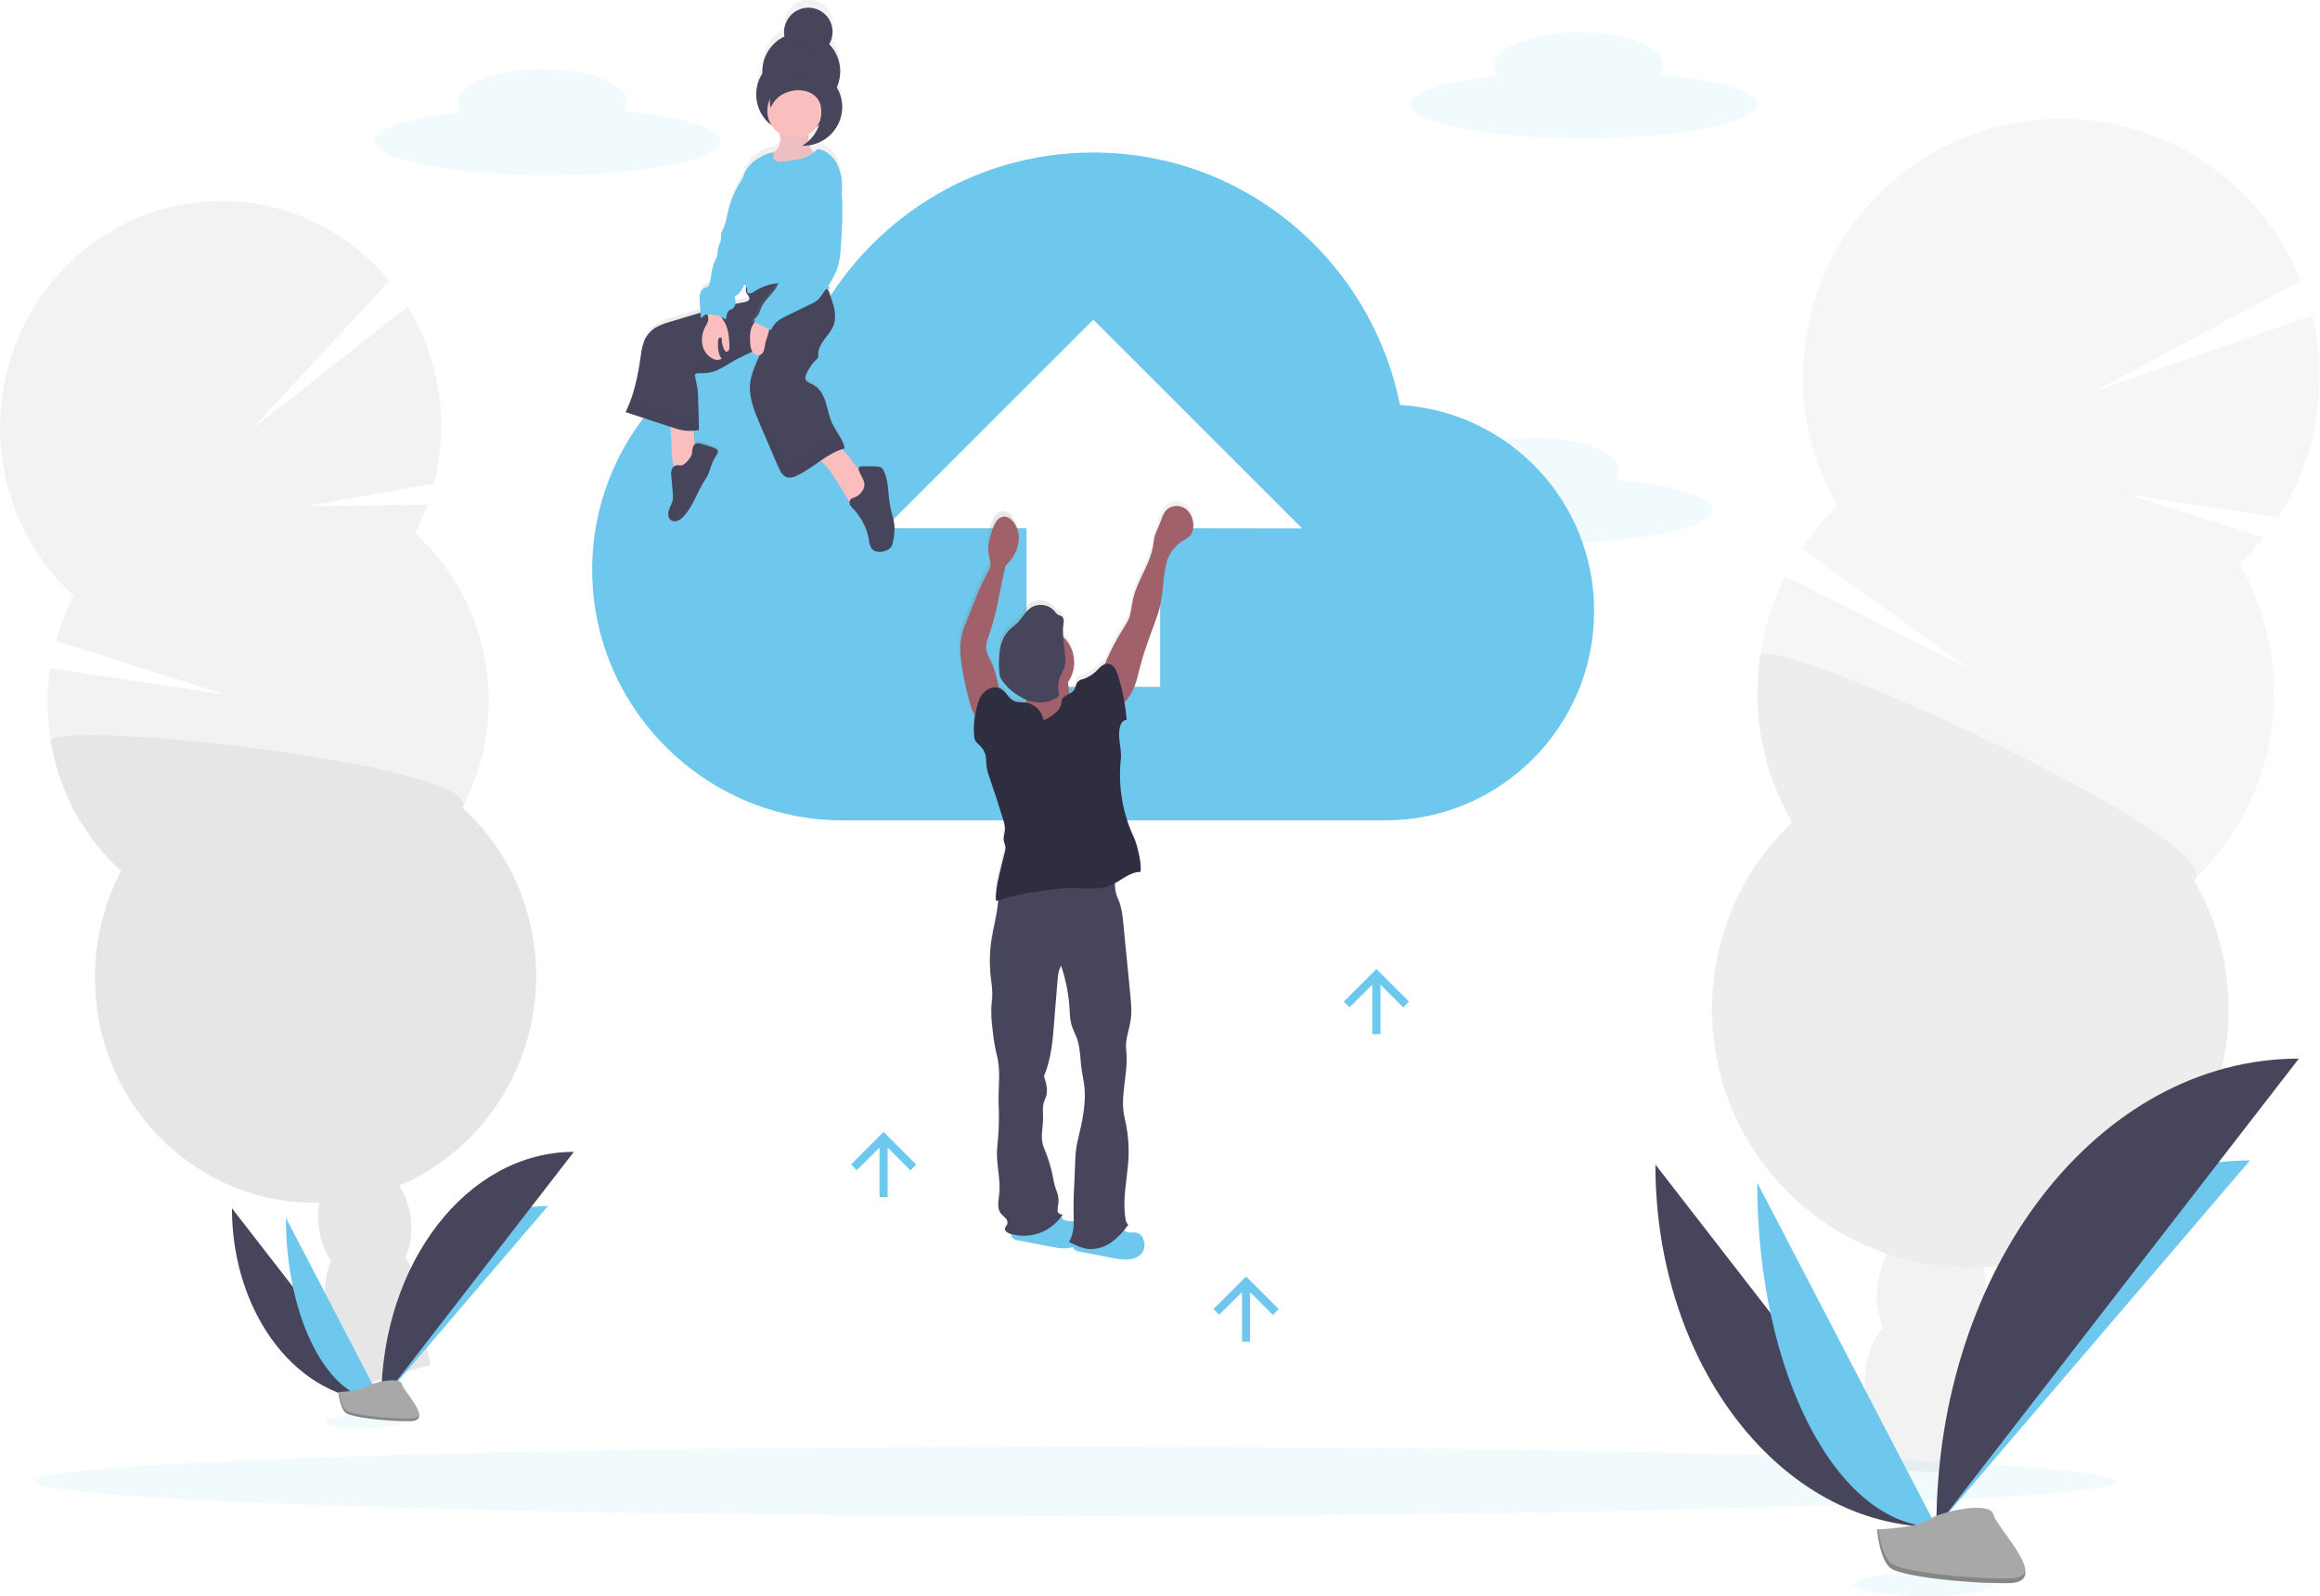 <svg width="218" height="150" viewBox="0 0 218 150" fill="none" xmlns="http://www.w3.org/2000/svg">
<g clip-path="url(#clip0)">
<path opacity="0.1" d="M151.837 45.082C152.009 44.852 152.086 44.565 152.105 44.278C152.105 42.537 148.546 41.121 144.164 41.121C139.782 41.121 136.223 42.537 136.223 44.278C136.223 44.604 136.338 44.91 136.548 45.178C131.669 45.733 128.377 46.747 128.377 47.914C128.377 49.655 135.649 51.071 144.642 51.071C153.636 51.071 160.907 49.655 160.907 47.914C160.907 46.67 157.195 45.599 151.837 45.082Z" fill="#6EC8ED"/>
<g opacity="0.7">
<path d="M174.148 136.585C174.072 137.083 174.053 137.58 174.072 138.097C177.401 138.154 180.75 138.269 184.118 138.441C184.137 138.307 184.156 138.173 184.175 138.039C184.386 136.643 184.233 135.207 183.697 133.887C183.008 132.203 181.707 130.998 180.099 130.768C178.492 130.538 176.904 131.323 175.775 132.739C174.895 133.83 174.34 135.169 174.148 136.585Z" fill="#EDEDED"/>
<path d="M185.352 130.01C185.874 126.38 184.05 123.114 181.278 122.716C178.506 122.317 175.836 124.937 175.314 128.567C174.792 132.196 176.616 135.462 179.388 135.86C182.16 136.259 184.831 133.639 185.352 130.01Z" fill="#EDEDED"/>
<path d="M186.49 121.99C187.012 118.36 185.188 115.095 182.416 114.696C179.644 114.298 176.974 116.917 176.452 120.547C175.93 124.177 177.754 127.442 180.526 127.841C183.298 128.239 185.968 125.62 186.49 121.99Z" fill="#EDEDED"/>
<path d="M187.649 113.971C188.171 110.341 186.347 107.075 183.575 106.677C180.803 106.278 178.133 108.898 177.611 112.527C177.089 116.157 178.913 119.423 181.685 119.821C184.457 120.22 187.127 117.6 187.649 113.971Z" fill="#EDEDED"/>
<path d="M188.808 105.952C189.33 102.322 187.506 99.057 184.734 98.658C181.962 98.26 179.292 100.879 178.77 104.509C178.248 108.139 180.072 111.404 182.844 111.803C185.616 112.201 188.286 109.582 188.808 105.952Z" fill="#EDEDED"/>
<path opacity="0.5" d="M210.429 53.003C211.232 52.219 211.998 51.396 212.687 50.516L199.828 46.459L214.064 48.621C217.7 42.996 218.848 36.145 217.26 29.639L196.709 36.815L216.207 26.386C211.213 13.949 197.072 7.921 184.634 12.915C172.197 17.91 166.169 32.05 171.163 44.488C171.584 45.56 172.101 46.574 172.656 47.569C171.393 48.774 170.264 50.114 169.288 51.549L185.113 62.896L167.757 54.151C164.045 61.461 164.294 70.168 168.389 77.267C158.687 86.509 158.324 101.874 167.566 111.576C176.808 121.277 192.174 121.641 201.875 112.399C209.988 104.668 211.749 92.403 206.142 82.701C214.275 74.97 216.035 62.705 210.429 53.003Z" fill="#E6E6E6"/>
<path d="M165.404 61.691C164.619 67.087 165.672 72.579 168.408 77.286C158.706 86.528 158.343 101.894 167.585 111.595C176.827 121.297 192.193 121.66 201.894 112.418C210.008 104.687 211.768 92.422 206.161 82.72C209.969 79.085 165.786 58.993 165.404 61.691Z" fill="#E6E6E6"/>
</g>
<path d="M31.86 129.486C31.936 129.926 32.051 130.347 32.204 130.749C34.922 129.869 37.677 129.046 40.452 128.262C40.432 128.147 40.413 128.032 40.394 127.917C40.203 126.692 39.686 125.544 38.902 124.588C37.888 123.382 36.529 122.732 35.151 122.98C33.773 123.229 32.702 124.32 32.166 125.812C31.726 126.999 31.63 128.262 31.86 129.486Z" fill="#E6E6E6"/>
<path d="M35.831 127.44C38.19 127.067 39.697 124.201 39.196 121.038C38.696 117.875 36.378 115.614 34.019 115.987C31.66 116.36 30.153 119.227 30.654 122.39C31.154 125.552 33.472 127.814 35.831 127.44Z" fill="#E6E6E6"/>
<path d="M35.195 120.632C37.563 120.25 39.067 117.368 38.555 114.197C38.042 111.025 35.707 108.764 33.339 109.147C30.971 109.53 29.466 112.411 29.979 115.582C30.491 118.754 32.826 121.015 35.195 120.632Z" fill="#E6E6E6"/>
<path d="M33.421 113.491C35.78 113.118 37.286 110.251 36.786 107.089C36.286 103.926 33.968 101.665 31.608 102.038C29.25 102.411 27.743 105.278 28.243 108.441C28.744 111.603 31.062 113.865 33.421 113.491Z" fill="#E6E6E6"/>
<path d="M32.215 106.508C34.574 106.135 36.08 103.268 35.58 100.105C35.079 96.942 32.761 94.681 30.402 95.055C28.043 95.428 26.537 98.294 27.037 101.457C27.538 104.62 29.856 106.881 32.215 106.508Z" fill="#E6E6E6"/>
<path opacity="0.5" d="M38.997 50.095C39.457 49.234 39.839 48.335 40.165 47.416L28.645 47.588L40.777 45.445C41.542 42.479 41.657 39.38 41.14 36.356C40.681 33.677 39.724 31.132 38.308 28.817L23.555 40.432L36.586 26.406C31.975 20.818 24.665 17.833 17.126 19.23C5.836 21.316 -1.665 32.338 0.325 43.876C1.11 48.545 3.425 52.793 6.927 55.989C6.219 57.347 5.664 58.763 5.262 60.218L21.125 65.269L4.707 62.801C4.363 65.097 4.401 67.412 4.784 69.709C5.568 74.377 7.884 78.626 11.385 81.821C9.185 86.031 8.439 90.853 9.242 95.541C11.232 107.079 21.986 114.753 33.257 112.667C44.527 110.581 52.047 99.559 50.057 88.021C49.273 83.352 46.958 79.104 43.456 75.908C45.656 71.699 46.403 66.877 45.599 62.188C44.814 57.539 42.48 53.272 38.997 50.095Z" fill="#E6E6E6"/>
<path d="M4.784 69.728C5.568 74.397 7.884 78.645 11.385 81.84C9.185 86.05 8.439 90.872 9.242 95.56C11.232 107.099 21.986 114.772 33.257 112.686C44.527 110.6 52.047 99.579 50.057 88.04C49.273 83.371 46.958 79.123 43.456 75.928C45.58 71.871 4.382 67.374 4.784 69.728Z" fill="#E6E6E6"/>
<path d="M21.795 113.547C21.795 123.555 28.071 131.649 35.84 131.649Z" fill="#46455B"/>
<path d="M35.821 131.649C35.821 121.527 42.824 113.337 51.492 113.337Z" fill="#6EC8ED"/>
<path d="M26.866 114.446C26.866 123.956 30.865 131.649 35.821 131.649Z" fill="#6EC8ED"/>
<path d="M35.821 131.649C35.821 118.714 43.915 108.247 53.923 108.247Z" fill="#46455B"/>
<path opacity="0.1" d="M101.014 142.46C155.017 142.46 198.794 141.004 198.794 139.207C198.794 137.411 155.017 135.954 101.014 135.954C47.012 135.954 3.234 137.411 3.234 139.207C3.234 141.004 47.012 142.46 101.014 142.46Z" fill="#6EC8ED"/>
<path opacity="0.1" d="M34.194 134.232C36.171 134.232 37.773 133.958 37.773 133.62C37.773 133.282 36.171 133.008 34.194 133.008C32.218 133.008 30.616 133.282 30.616 133.62C30.616 133.958 32.218 134.232 34.194 134.232Z" fill="#6EC8ED"/>
<path d="M31.802 130.807C31.802 130.807 33.85 130.75 34.462 130.31C35.075 129.87 37.6 129.353 37.754 130.061C37.907 130.769 40.815 133.544 38.519 133.563C36.223 133.582 33.18 133.199 32.568 132.836C31.956 132.472 31.802 130.807 31.802 130.807Z" fill="#A8A8A8"/>
<path opacity="0.2" d="M38.538 133.313C36.242 133.332 33.199 132.95 32.587 132.586C32.128 132.299 31.936 131.285 31.879 130.807H31.802C31.802 130.807 31.936 132.452 32.549 132.816C33.161 133.179 36.204 133.562 38.5 133.543C39.169 133.543 39.399 133.294 39.38 132.95C39.303 133.179 39.036 133.313 38.538 133.313Z" fill="black"/>
<path d="M131.554 38.059C128.817 24.531 117.049 14.332 102.717 14.332C91.351 14.332 81.535 20.8 76.636 30.214C64.868 31.381 55.645 41.389 55.645 53.559C55.645 66.494 66.227 77.095 79.181 77.095H130.176C140.968 77.095 149.789 68.274 149.789 57.482C149.847 47.187 141.829 38.672 131.554 38.059ZM109.013 49.636V64.543H96.46V49.636H83.123L102.736 30.042L122.35 49.655L109.013 49.636Z" fill="#6EC8ED"/>
<path d="M83.544 47.397C83.353 46.306 83.448 45.12 82.951 44.144C82.893 44.029 82.817 43.934 82.721 43.857C82.587 43.781 82.453 43.762 82.319 43.762C81.86 43.742 81.42 43.742 80.961 43.742C80.827 43.742 80.693 43.762 80.616 43.876C80.616 43.895 80.597 43.895 80.597 43.915C80.08 43.341 79.678 42.613 79.124 42.078C79.2 42.059 79.277 42.02 79.372 42.001C79.372 41.944 79.353 41.886 79.334 41.848C79.334 41.829 79.334 41.81 79.315 41.791C79.296 41.772 79.296 41.714 79.296 41.676C79.296 41.638 79.277 41.638 79.277 41.618C79.257 41.58 79.258 41.542 79.238 41.523C79.238 41.504 79.219 41.484 79.219 41.465L79.181 41.37L79.162 41.312C79.143 41.274 79.124 41.236 79.105 41.217L79.085 41.178C79.066 41.14 79.047 41.102 79.028 41.063L79.009 41.025C78.99 40.987 78.971 40.949 78.951 40.91L78.932 40.891C78.913 40.853 78.875 40.796 78.856 40.757C78.645 40.394 78.397 40.049 78.224 39.686C77.918 39.035 77.803 38.327 77.593 37.638C77.382 36.95 77.019 36.261 76.406 35.935C76.1 35.782 75.698 35.648 75.679 35.304C75.679 35.189 75.698 35.093 75.756 34.998C75.852 34.787 75.947 34.558 76.062 34.366C76.1 34.29 76.158 34.213 76.196 34.156L76.234 34.098C76.272 34.041 76.311 33.983 76.349 33.945L76.406 33.888C76.445 33.83 76.483 33.792 76.521 33.735L76.579 33.677C76.636 33.62 76.693 33.562 76.77 33.486C76.827 33.448 76.866 33.39 76.904 33.314C76.923 33.256 76.923 33.18 76.904 33.103C76.866 32.548 77.153 32.051 77.478 31.611C77.803 31.171 78.167 30.75 78.358 30.233C78.377 30.176 78.397 30.118 78.416 30.061C78.416 30.042 78.435 30.023 78.435 30.003C78.435 29.965 78.454 29.927 78.454 29.889L78.473 29.812C78.473 29.774 78.473 29.735 78.492 29.697V29.621V29.506V29.429C78.492 29.391 78.492 29.353 78.492 29.315C78.492 29.276 78.492 29.257 78.492 29.238C78.492 29.219 78.492 29.162 78.492 29.123V29.066C78.492 29.027 78.473 28.97 78.473 28.932C78.473 28.913 78.473 28.894 78.473 28.894C78.473 28.836 78.454 28.76 78.435 28.702C78.339 28.3 78.224 27.899 78.09 27.497C78.014 27.248 77.918 27.018 77.803 26.808C77.88 26.789 77.956 26.789 78.014 26.75C77.956 26.655 77.899 26.578 77.861 26.483C78.301 25.832 78.626 25.124 78.837 24.359C78.951 23.823 79.009 23.268 79.028 22.713C79.124 21.048 79.238 19.383 79.105 17.738V17.68C79.162 17.317 79.162 16.972 79.124 16.609C79.085 15.92 78.875 15.231 78.53 14.638C78.167 14.045 77.555 13.528 76.866 13.471C76.751 13.605 76.636 13.72 76.502 13.815C76.292 13.643 76.138 13.394 76.062 13.145C77.689 12.897 78.951 11.576 79.143 9.931C79.143 9.873 79.162 9.816 79.162 9.758C79.162 9.739 79.162 9.701 79.162 9.682C79.162 9.663 79.162 9.605 79.162 9.567C79.162 9.529 79.162 9.51 79.162 9.471V9.376C79.162 9.338 79.162 9.299 79.162 9.261C79.162 9.223 79.162 9.223 79.162 9.204C79.162 9.184 79.162 9.127 79.143 9.07C79.143 9.05 79.143 9.031 79.143 9.031L79.124 8.897V8.859C79.124 8.802 79.105 8.763 79.105 8.706V8.687C79.105 8.63 79.085 8.591 79.066 8.534C78.99 8.189 78.837 7.845 78.664 7.539C78.817 7.194 78.913 6.85 78.951 6.467C78.951 6.41 78.971 6.333 78.971 6.276C78.971 6.218 78.971 6.199 78.971 6.142C78.971 6.085 78.971 6.104 78.971 6.085C78.971 6.027 78.971 5.97 78.971 5.912V5.893C78.951 4.975 78.569 4.095 77.937 3.425C78.014 3.31 78.071 3.176 78.129 3.042C78.148 3.004 78.148 2.966 78.167 2.927C78.186 2.889 78.186 2.851 78.205 2.812V2.793L78.224 2.679V2.659C78.224 2.621 78.243 2.583 78.243 2.525C78.243 2.468 78.243 2.43 78.263 2.391C78.263 2.372 78.263 2.353 78.263 2.353C78.263 2.353 78.263 2.296 78.263 2.258V2.219C78.263 2.181 78.263 2.162 78.263 2.124C78.263 2.085 78.263 2.104 78.263 2.085C78.186 0.842 77.114 -0.115 75.871 -0.039C74.761 0.019 73.861 0.88 73.747 1.99C73.728 2.219 73.728 2.449 73.766 2.679C72.637 3.233 71.871 4.324 71.718 5.568C71.699 5.778 71.68 5.989 71.699 6.18C71.374 6.697 71.163 7.29 71.125 7.902C71.125 7.922 71.125 7.941 71.125 7.979C71.125 8.055 71.125 8.132 71.125 8.209C71.125 9.357 71.642 10.447 72.56 11.155C72.752 11.461 73 11.71 73.287 11.921C73.345 12.074 73.383 12.246 73.402 12.399C73.441 12.839 73.287 13.279 72.962 13.585C72.886 13.662 72.79 13.72 72.694 13.777C72.599 13.758 72.522 13.758 72.426 13.777C71.431 14.083 70.494 14.695 70.034 15.633C69.939 15.844 69.862 16.073 69.805 16.303L69.747 16.379C69.154 17.317 68.714 18.35 68.465 19.441C68.35 19.996 68.255 20.57 68.006 21.087C67.949 21.201 67.891 21.297 67.853 21.431C67.834 21.603 67.815 21.794 67.834 21.967C67.815 22.292 67.623 22.579 67.547 22.904C67.509 23.096 67.509 23.287 67.49 23.478C67.394 23.804 67.279 24.129 67.126 24.435C66.915 24.99 66.934 25.622 66.781 26.195C66.762 26.291 66.724 26.387 66.667 26.463C66.552 26.559 66.418 26.636 66.265 26.674C66.054 26.808 65.901 27.018 65.863 27.267C65.825 27.516 65.825 27.765 65.844 28.013L65.92 28.989L64.83 29.315L63.05 29.869C62.533 30.003 62.036 30.214 61.577 30.501C61.175 30.788 60.85 31.171 60.639 31.63C60.467 32.108 60.333 32.606 60.295 33.103C60.122 34.519 59.816 35.916 59.376 37.275C59.338 37.37 59.3 37.485 59.261 37.581L59.147 37.887C59.147 37.906 59.127 37.925 59.127 37.944L59.032 38.193C58.993 38.289 58.936 38.404 58.879 38.499L63.05 39.896C63.05 39.954 63.05 39.992 63.069 40.069C63.222 41.102 63.146 42.135 63.28 43.168C63.299 43.341 63.337 43.513 63.395 43.666C63.28 43.762 63.203 43.876 63.184 44.01C63.146 44.221 63.127 44.45 63.165 44.68C63.222 45.197 63.261 45.733 63.299 46.249C63.318 46.441 63.318 46.632 63.299 46.823C63.242 47.168 63.05 47.474 62.935 47.799C62.821 48.124 62.84 48.565 63.108 48.756C63.299 48.89 63.548 48.909 63.758 48.813C63.969 48.718 64.16 48.565 64.313 48.392C65.155 47.455 65.538 46.192 66.188 45.12C66.361 44.871 66.514 44.603 66.628 44.336C66.724 44.125 66.781 43.895 66.839 43.685C66.934 43.398 67.069 43.111 67.202 42.843C67.279 42.69 67.585 42.307 67.509 42.135C67.394 41.848 66.265 41.58 65.978 41.484C65.806 41.408 65.595 41.389 65.423 41.465C65.404 41.484 65.365 41.504 65.346 41.523L65.251 40.26C65.423 40.241 65.595 40.222 65.748 40.202C65.748 39.973 65.748 39.724 65.729 39.475C65.729 39.265 65.729 39.035 65.71 38.825C65.691 38.289 65.691 37.753 65.672 37.217C65.672 36.911 65.653 36.605 65.614 36.28C65.557 35.821 65.404 35.342 65.365 34.883C65.442 34.825 65.519 34.787 65.595 34.768C65.729 34.749 65.863 34.749 65.997 34.749H66.112C66.705 34.749 67.279 34.577 67.796 34.29C68.331 34.022 68.81 33.677 69.326 33.39L69.518 33.295L69.594 33.256L69.709 33.199L69.805 33.142L69.824 33.122C70.13 32.969 70.436 32.835 70.723 32.682C70.742 32.721 70.762 32.74 70.781 32.778C70.934 32.969 71.183 33.065 71.412 33.008C71.049 33.888 70.628 34.711 70.513 35.667C70.36 37.026 70.895 38.346 71.431 39.609L73.134 43.628C73.326 44.068 73.574 44.565 74.034 44.68C74.321 44.718 74.627 44.661 74.895 44.508C75.679 44.144 76.368 43.608 77.095 43.111L77.114 43.13C77.765 43.647 78.167 44.355 78.607 45.025L79.793 46.976C79.793 47.072 79.793 47.168 79.851 47.263C79.946 47.416 80.042 47.569 80.195 47.703C80.961 48.526 81.458 49.54 81.63 50.631C81.649 50.918 81.726 51.186 81.86 51.435C82.185 51.875 82.855 51.856 83.333 51.607C83.486 51.53 83.601 51.435 83.697 51.301C83.773 51.167 83.831 50.995 83.85 50.842C83.946 50.44 83.984 50.019 84.003 49.617C83.965 48.909 83.678 48.163 83.544 47.397ZM76.693 11.347C76.77 11.289 76.866 11.232 76.942 11.175C76.789 11.653 76.521 12.112 76.177 12.495C76.1 12.591 76.005 12.667 75.928 12.744V12.686C75.928 12.495 75.928 12.284 75.928 12.074C76.234 11.863 76.502 11.634 76.693 11.347ZM69.939 26.444L69.958 26.406C70.034 26.463 70.092 26.521 70.13 26.578C70.034 26.789 70.054 27.018 70.149 27.229C70.245 27.401 70.436 27.554 70.398 27.745C70.36 27.937 70.111 28.013 69.92 28.052C69.652 28.09 69.403 28.147 69.135 28.186C69.135 28.186 69.135 28.186 69.135 28.166C69.135 27.956 69.116 27.726 69.039 27.535C69.499 27.344 69.766 26.884 69.939 26.444Z" fill="url(#paint0_linear)"/>
<path d="M77.918 4.152C78.549 3.081 78.205 1.684 77.114 1.033C76.024 0.402 74.627 0.765 73.995 1.856C73.842 2.124 73.728 2.43 73.689 2.736C73.67 2.966 73.67 3.196 73.708 3.425C72.388 4.057 71.565 5.415 71.642 6.889C70.551 8.592 71.029 10.85 72.733 11.94C74.436 13.031 76.693 12.553 77.784 10.85C78.167 10.257 78.358 9.587 78.358 8.879C78.358 8.821 78.358 8.764 78.358 8.707C79.296 7.271 79.104 5.377 77.918 4.152Z" fill="#46455B"/>
<g opacity="0.1">
<path opacity="0.1" d="M73.689 2.831L73.728 2.812C73.728 2.774 73.708 2.736 73.708 2.697V2.716C73.708 2.755 73.689 2.793 73.689 2.831Z" fill="black"/>
<path opacity="0.1" d="M78.913 6.563C78.856 7.118 78.645 7.654 78.339 8.113C78.339 8.17 78.339 8.228 78.339 8.285C78.339 10.294 76.694 11.921 74.665 11.921C72.771 11.921 71.202 10.467 71.049 8.591C71.049 8.687 71.029 8.783 71.029 8.898C71.029 10.907 72.656 12.552 74.684 12.552C76.694 12.552 78.339 10.926 78.339 8.898C78.339 8.84 78.339 8.783 78.339 8.725C78.645 8.266 78.837 7.73 78.913 7.175C78.951 6.927 78.951 6.678 78.932 6.448C78.932 6.448 78.932 6.506 78.913 6.563Z" fill="black"/>
<path opacity="0.1" d="M78.205 2.697C78.167 3.003 78.071 3.29 77.899 3.558C77.956 3.616 78.014 3.692 78.09 3.769C78.148 3.616 78.186 3.444 78.205 3.271C78.243 3.08 78.243 2.889 78.205 2.697Z" fill="black"/>
</g>
<path d="M63.203 43.321C63.222 43.532 63.28 43.723 63.375 43.915C63.471 44.106 63.643 44.24 63.854 44.278C64.045 44.278 64.237 44.221 64.39 44.125C64.715 43.953 65.059 43.762 65.212 43.436C65.365 43.111 65.346 42.747 65.327 42.384L65.117 39.609C64.6 39.59 64.064 39.59 63.529 39.628C62.993 39.667 62.916 39.782 62.993 40.298C63.127 41.293 63.05 42.326 63.203 43.321Z" fill="#FBBEBE"/>
<path d="M78.626 45.215L79.87 47.244C79.927 47.359 80.023 47.454 80.138 47.492C80.234 47.512 80.31 47.492 80.406 47.454C80.808 47.244 81.171 46.957 81.458 46.593C81.688 46.383 81.86 46.115 81.956 45.828C82.032 45.502 81.936 45.158 81.707 44.909C81.554 44.775 81.401 44.66 81.248 44.565C80.253 43.895 79.812 42.632 78.837 41.943C78.779 41.905 78.722 41.867 78.645 41.848C78.569 41.848 78.511 41.886 78.435 41.924L77.095 42.651C76.521 42.958 76.694 43.015 77.134 43.34C77.784 43.838 78.167 44.546 78.626 45.215Z" fill="#FBBEBE"/>
<path d="M65.92 41.714C65.748 41.638 65.538 41.638 65.365 41.695C65.193 41.791 65.098 41.963 65.079 42.154C65.04 42.346 65.04 42.537 65.002 42.709C64.887 42.996 64.696 43.264 64.447 43.475C64.351 43.59 64.237 43.666 64.103 43.724C63.911 43.762 63.72 43.685 63.548 43.724C63.337 43.781 63.165 43.953 63.108 44.164C63.05 44.374 63.05 44.604 63.088 44.814L63.222 46.364C63.242 46.556 63.242 46.747 63.222 46.938C63.165 47.283 62.974 47.589 62.859 47.914C62.744 48.239 62.763 48.66 63.031 48.871C63.222 49.005 63.471 49.024 63.701 48.928C63.911 48.833 64.103 48.699 64.256 48.507C65.098 47.589 65.48 46.345 66.131 45.273C66.303 45.025 66.456 44.776 66.571 44.508C66.667 44.298 66.724 44.087 66.781 43.877C66.877 43.59 67.011 43.322 67.145 43.054C67.222 42.901 67.528 42.537 67.451 42.365C67.356 42.059 66.188 41.81 65.92 41.714Z" fill="#46455B"/>
<path d="M81.114 46.001C80.922 46.364 80.616 46.632 80.234 46.766C80.119 46.804 80.023 46.843 79.927 46.919C79.812 47.072 79.793 47.264 79.87 47.436C79.966 47.589 80.08 47.742 80.214 47.857C80.961 48.66 81.477 49.675 81.65 50.746C81.669 51.033 81.745 51.301 81.898 51.531C82.224 51.971 82.893 51.933 83.391 51.684C83.544 51.607 83.659 51.512 83.754 51.378C83.831 51.244 83.888 51.091 83.907 50.919C84.003 50.517 84.041 50.115 84.061 49.694C84.061 48.928 83.754 48.182 83.62 47.436C83.429 46.364 83.525 45.197 83.027 44.221C82.989 44.106 82.893 44.011 82.798 43.934C82.664 43.877 82.53 43.839 82.396 43.839C81.936 43.819 81.496 43.819 81.037 43.819C80.903 43.819 80.769 43.839 80.693 43.953C80.654 44.068 80.674 44.221 80.75 44.317C80.98 44.91 81.439 45.331 81.114 46.001Z" fill="#46455B"/>
<path d="M70.341 26.693C70.073 26.904 70.015 27.286 70.168 27.573C70.264 27.745 70.455 27.898 70.417 28.09C70.379 28.281 70.13 28.358 69.939 28.396C68.178 28.683 66.475 29.181 64.772 29.697L62.993 30.233C62.476 30.367 61.959 30.577 61.5 30.845C61.098 31.132 60.773 31.515 60.563 31.955C60.39 32.414 60.256 32.912 60.218 33.409C59.95 35.246 59.606 37.083 58.783 38.729L63.108 40.145C63.529 40.298 63.969 40.413 64.409 40.47C64.83 40.509 65.251 40.489 65.672 40.413C65.653 39.456 65.633 38.442 65.595 37.485C65.595 37.179 65.576 36.873 65.538 36.567C65.48 36.108 65.327 35.648 65.289 35.189C65.48 35.017 65.787 35.074 66.035 35.074C66.628 35.074 67.222 34.902 67.738 34.615C68.255 34.347 68.752 34.003 69.269 33.735C70.13 33.276 71.125 32.969 71.795 32.242C71.45 33.543 70.647 34.653 70.494 35.993C70.341 37.332 70.876 38.633 71.412 39.877L73.115 43.838C73.307 44.278 73.555 44.776 74.014 44.871C74.302 44.91 74.608 44.852 74.876 44.699C76.445 43.972 77.708 42.575 79.372 42.135C79.238 41.312 78.588 40.623 78.224 39.858C77.918 39.227 77.803 38.519 77.593 37.83C77.382 37.141 77.019 36.471 76.387 36.146C76.081 35.993 75.679 35.859 75.66 35.533C75.66 35.419 75.679 35.323 75.737 35.227C75.966 34.653 76.311 34.156 76.751 33.735C76.808 33.697 76.847 33.639 76.885 33.562C76.904 33.505 76.904 33.429 76.885 33.371C76.847 32.835 77.134 32.338 77.459 31.898C77.784 31.458 78.148 31.056 78.339 30.539C78.645 29.659 78.339 28.702 78.033 27.822C77.937 27.458 77.765 27.114 77.516 26.827C77.114 26.406 76.483 26.272 75.909 26.215C74.072 26.023 71.852 25.526 70.341 26.693Z" fill="#46455B"/>
<g opacity="0.1">
<path opacity="0.1" d="M77.516 30.52C77.191 30.961 76.904 31.458 76.942 31.994C76.942 32.051 76.942 32.128 76.942 32.185C76.904 32.243 76.866 32.3 76.808 32.357C76.368 32.759 76.005 33.276 75.794 33.85C75.756 33.946 75.718 34.06 75.718 34.156C75.756 34.367 75.909 34.539 76.1 34.596C76.292 34.271 76.54 33.984 76.808 33.735C76.866 33.697 76.904 33.639 76.942 33.563C76.961 33.505 76.961 33.429 76.942 33.372C76.904 32.836 77.191 32.338 77.516 31.898C77.841 31.458 78.205 31.056 78.396 30.54C78.549 30.042 78.569 29.506 78.435 29.009C78.416 29.066 78.416 29.105 78.396 29.162C78.205 29.678 77.822 30.08 77.516 30.52Z" fill="black"/>
<path opacity="0.1" d="M70.149 26.961C70.283 26.942 70.379 26.846 70.417 26.712C70.417 26.693 70.417 26.655 70.417 26.636L70.341 26.693C70.245 26.77 70.188 26.846 70.149 26.961Z" fill="black"/>
<path opacity="0.1" d="M64.428 39.112C63.988 39.054 63.548 38.939 63.127 38.786L59.3 37.523C59.147 37.944 58.993 38.346 58.802 38.748L63.127 40.164C63.548 40.317 63.988 40.432 64.428 40.489C64.849 40.528 65.27 40.508 65.691 40.432C65.672 39.973 65.672 39.514 65.653 39.054C65.251 39.131 64.83 39.15 64.428 39.112Z" fill="black"/>
<path opacity="0.1" d="M74.895 43.322C74.627 43.475 74.34 43.532 74.034 43.494C73.574 43.398 73.326 42.901 73.134 42.461L71.431 38.5C71.049 37.62 70.666 36.72 70.532 35.802C70.513 35.859 70.513 35.936 70.494 35.993C70.341 37.333 70.876 38.653 71.412 39.877L73.115 43.839C73.306 44.279 73.555 44.776 74.014 44.872C74.302 44.91 74.608 44.853 74.876 44.7C76.445 43.972 77.708 42.576 79.372 42.136C79.277 41.695 79.104 41.294 78.856 40.93C77.459 41.485 76.311 42.652 74.895 43.322Z" fill="black"/>
<path opacity="0.1" d="M71.814 30.864C71.144 31.591 70.149 31.898 69.288 32.357C68.772 32.625 68.274 32.969 67.757 33.237C67.241 33.524 66.647 33.696 66.054 33.696C65.786 33.696 65.499 33.639 65.308 33.811C65.346 34.251 65.48 34.653 65.538 35.093C65.71 35.074 65.882 35.074 66.054 35.074C66.647 35.074 67.241 34.902 67.757 34.615C68.274 34.347 68.772 34.002 69.288 33.734C69.862 33.428 70.494 33.199 71.029 32.854C71.336 32.223 71.603 31.553 71.814 30.864Z" fill="black"/>
</g>
<path d="M73.326 12.992C73.364 13.432 73.211 13.853 72.885 14.16C72.79 14.255 72.656 14.313 72.56 14.408C72.216 14.772 72.216 15.327 72.579 15.671C72.618 15.71 72.656 15.729 72.694 15.767C73.039 15.977 73.479 15.92 73.881 15.844C74.416 15.767 74.933 15.633 75.43 15.442C75.928 15.25 76.368 14.887 76.655 14.447C76.234 14.179 75.966 13.7 75.966 13.203C75.947 12.705 76.081 12.15 75.756 11.768C75.43 11.385 74.895 11.404 74.416 11.519C74.187 11.576 73.957 11.672 73.728 11.729C73.613 11.768 73.23 11.768 73.153 11.844C73 12.017 73.326 12.744 73.326 12.992Z" fill="#FBBEBE"/>
<path opacity="0.1" d="M73.326 12.992C73.364 13.432 73.211 13.853 72.885 14.16C72.79 14.255 72.656 14.313 72.56 14.408C72.216 14.772 72.216 15.327 72.579 15.671C72.618 15.71 72.656 15.729 72.694 15.767C73.039 15.977 73.479 15.92 73.881 15.844C74.416 15.767 74.933 15.633 75.43 15.442C75.928 15.25 76.368 14.887 76.655 14.447C76.234 14.179 75.966 13.7 75.966 13.203C75.947 12.705 76.081 12.15 75.756 11.768C75.43 11.385 74.895 11.404 74.416 11.519C74.187 11.576 73.957 11.672 73.728 11.729C73.613 11.768 73.23 11.768 73.153 11.844C73 12.017 73.326 12.744 73.326 12.992Z" fill="#6EC8ED"/>
<path d="M74.665 12.973C76.081 12.973 77.229 11.825 77.229 10.409C77.229 8.993 76.081 7.845 74.665 7.845C73.249 7.845 72.101 8.993 72.101 10.409C72.101 11.825 73.249 12.973 74.665 12.973Z" fill="#FBBEBE"/>
<path d="M66.552 30.08C66.514 30.291 66.418 30.482 66.303 30.654C65.997 31.19 65.901 31.802 65.997 32.395C66.112 33.008 66.514 33.505 67.069 33.754C67.298 33.869 67.585 33.85 67.815 33.716C67.47 33.276 67.451 32.663 67.47 32.108C67.47 32.013 67.49 31.898 67.547 31.802C67.604 31.706 67.719 31.687 67.815 31.745C67.815 32.108 67.872 32.453 68.006 32.778C68.064 32.893 68.159 33.046 68.293 33.046C68.484 33.046 68.542 32.778 68.542 32.587C68.523 31.783 68.465 30.96 68.083 30.271C67.91 30.042 67.776 29.774 67.7 29.487C67.7 29.391 67.662 29.296 67.604 29.219C67.566 29.181 67.509 29.162 67.451 29.142C67.241 29.085 66.705 28.894 66.533 29.085C66.361 29.276 66.59 29.831 66.552 30.08Z" fill="#FBBEBE"/>
<path d="M70.36 16.456C70.073 16.418 69.824 16.685 69.671 16.934C69.078 17.853 68.638 18.886 68.389 19.957C68.274 20.512 68.198 21.087 67.93 21.584C67.872 21.68 67.815 21.794 67.776 21.909C67.757 22.081 67.738 22.273 67.757 22.445C67.738 22.77 67.547 23.057 67.47 23.364C67.432 23.555 67.432 23.746 67.413 23.938C67.356 24.263 67.164 24.569 67.049 24.875C66.839 25.43 66.839 26.043 66.686 26.617C66.667 26.712 66.628 26.789 66.571 26.865C66.475 26.98 66.303 26.999 66.169 27.076C65.959 27.21 65.806 27.42 65.767 27.669C65.729 27.918 65.729 28.166 65.748 28.396L65.863 29.908C65.978 29.85 66.054 29.716 66.169 29.64C66.361 29.487 66.628 29.525 66.858 29.563L67.202 29.621C67.566 29.678 67.949 29.774 68.159 30.042C68.331 29.755 68.236 29.353 68.523 29.162C68.618 29.104 68.733 29.085 68.81 29.028C68.982 28.913 69.097 28.702 69.116 28.492C69.116 28.281 69.097 28.071 69.02 27.86C69.46 27.669 69.747 27.229 69.92 26.77C70.111 26.234 70.245 25.66 70.341 25.086C70.742 22.828 71.106 20.551 71.144 18.274C71.163 17.891 71.125 17.508 71.029 17.145C70.934 16.8 70.742 16.494 70.36 16.456Z" fill="#6EC8ED"/>
<path opacity="0.1" d="M70.36 16.456C70.073 16.418 69.824 16.685 69.671 16.934C69.078 17.853 68.638 18.886 68.389 19.957C68.274 20.512 68.198 21.087 67.93 21.584C67.872 21.68 67.815 21.794 67.776 21.909C67.757 22.081 67.738 22.273 67.757 22.445C67.738 22.77 67.547 23.057 67.47 23.364C67.432 23.555 67.432 23.746 67.413 23.938C67.356 24.263 67.164 24.569 67.049 24.875C66.839 25.43 66.839 26.043 66.686 26.617C66.667 26.712 66.628 26.789 66.571 26.865C66.475 26.98 66.303 26.999 66.169 27.076C65.959 27.21 65.806 27.42 65.767 27.669C65.729 27.918 65.729 28.166 65.748 28.396L65.863 29.908C65.978 29.85 66.054 29.716 66.169 29.64C66.361 29.487 66.628 29.525 66.858 29.563L67.202 29.621C67.566 29.678 67.949 29.774 68.159 30.042C68.331 29.755 68.236 29.353 68.523 29.162C68.618 29.104 68.733 29.085 68.81 29.028C68.982 28.913 69.097 28.702 69.116 28.492C69.116 28.281 69.097 28.071 69.02 27.86C69.46 27.669 69.747 27.229 69.92 26.77C70.111 26.234 70.245 25.66 70.341 25.086C70.742 22.828 71.106 20.551 71.144 18.274C71.163 17.891 71.125 17.508 71.029 17.145C70.934 16.8 70.742 16.494 70.36 16.456Z" fill="#6EC8ED"/>
<path d="M76.827 14.007C76.406 14.447 75.871 14.772 75.277 14.906C74.684 15.059 74.072 15.136 73.46 15.174C73.268 15.212 73.077 15.193 72.905 15.117C72.713 15.04 72.618 14.849 72.675 14.657C72.713 14.6 72.733 14.543 72.752 14.485C72.752 14.332 72.522 14.313 72.369 14.37C71.374 14.677 70.436 15.289 69.977 16.207C69.747 16.743 69.594 17.317 69.556 17.891C69.346 19.422 69.135 20.972 69.422 22.484C69.575 23.287 69.881 24.072 69.881 24.895C69.9 25.354 69.805 25.813 69.824 26.272C69.805 26.425 69.862 26.598 69.939 26.732C70.015 26.808 70.111 26.866 70.168 26.961C70.245 27.114 70.149 27.344 70.245 27.497C70.379 27.669 70.666 27.555 70.838 27.421C71.776 26.789 72.886 26.502 74.014 26.617C75.354 26.77 76.693 27.478 77.995 27.114C77.918 27.019 77.861 26.904 77.822 26.808C77.172 24.665 77.21 22.273 78.186 20.264C78.511 19.575 78.951 18.925 79.085 18.178C79.143 17.834 79.143 17.47 79.105 17.107C79.066 16.418 78.856 15.748 78.511 15.155C78.129 14.581 77.516 14.064 76.827 14.007Z" fill="#6EC8ED"/>
<path d="M70.628 30.75C70.532 31.037 70.475 31.324 70.475 31.63C70.475 31.917 70.475 32.204 70.513 32.472C70.532 32.721 70.628 32.95 70.762 33.142C70.915 33.333 71.163 33.429 71.393 33.371C71.584 33.295 71.718 33.142 71.776 32.95C71.833 32.759 71.871 32.568 71.891 32.357C72.005 31.783 72.311 31.228 72.311 30.635C72.311 30.558 72.311 30.501 72.273 30.424C72.158 30.176 71.623 29.908 71.355 29.946C71.049 30.003 70.742 30.463 70.628 30.75Z" fill="#FBBEBE"/>
<path opacity="0.1" d="M78.033 16.169C77.975 16.686 78.473 17.068 78.664 17.527C78.741 17.757 78.779 17.987 78.798 18.216C78.932 19.843 78.837 21.488 78.722 23.115C78.703 23.651 78.645 24.206 78.53 24.741C78.263 25.851 77.574 26.827 76.904 27.765C76.808 27.918 76.694 28.052 76.559 28.186C76.368 28.339 76.158 28.473 75.909 28.569L73.632 29.678C73.345 29.812 73.077 29.965 72.828 30.138C72.541 30.367 72.311 30.673 72.158 31.018C71.718 30.788 71.259 30.597 70.819 30.367C70.723 30.31 70.609 30.252 70.589 30.138C70.57 29.985 70.723 29.87 70.838 29.755C71.049 29.544 71.106 29.238 71.221 28.97C71.584 28.09 72.503 27.535 72.847 26.636C72.981 26.291 73.019 25.909 73.249 25.622C73.383 25.469 73.517 25.354 73.689 25.239C74.034 24.933 74.359 24.608 74.646 24.244C74.78 24.11 74.876 23.957 74.952 23.785C75.029 23.517 75.048 23.249 75.029 22.981C75.048 22.082 75.45 21.259 75.698 20.398C75.928 19.594 76.024 18.752 76.33 17.968C76.636 17.183 77.21 16.379 78.033 16.169Z" fill="#6EC8ED"/>
<path d="M78.32 16.169C78.263 16.686 78.76 17.068 78.951 17.527C79.028 17.757 79.085 17.987 79.085 18.216C79.219 19.843 79.124 21.488 79.009 23.115C78.99 23.651 78.932 24.206 78.817 24.741C78.55 25.851 77.861 26.827 77.191 27.765C77.095 27.918 76.981 28.052 76.847 28.186C76.655 28.339 76.445 28.473 76.196 28.569L73.919 29.678C73.632 29.812 73.364 29.965 73.115 30.138C72.828 30.367 72.599 30.673 72.445 31.018C72.005 30.788 71.546 30.597 71.106 30.367C71.01 30.31 70.895 30.252 70.876 30.138C70.857 29.985 71.01 29.87 71.125 29.755C71.336 29.544 71.393 29.238 71.508 28.97C71.871 28.09 72.79 27.535 73.134 26.636C73.268 26.291 73.306 25.909 73.536 25.622C73.67 25.469 73.804 25.354 73.976 25.239C74.321 24.933 74.646 24.608 74.933 24.244C75.067 24.11 75.163 23.957 75.239 23.785C75.316 23.517 75.335 23.249 75.316 22.981C75.335 22.082 75.737 21.259 75.986 20.398C76.215 19.594 76.311 18.752 76.617 17.968C76.923 17.183 77.516 16.379 78.32 16.169Z" fill="#6EC8ED"/>
<path d="M75.928 6.429C75.144 6.333 74.34 6.506 73.651 6.908C73.747 6.908 73.861 6.908 73.957 6.927C75.966 7.175 77.382 8.993 77.153 10.983C77.019 12.112 76.349 13.127 75.373 13.7C77.382 13.758 79.066 12.189 79.143 10.161C79.181 8.285 77.803 6.678 75.928 6.429Z" fill="#46455B"/>
<path d="M77.057 8.477C77.229 8.879 77.248 9.338 77.076 9.759C77.057 9.701 77.038 9.663 77.019 9.606C76.559 8.592 75.182 8.19 73.919 8.687C73.23 8.936 72.694 9.453 72.426 10.122C72.101 9.147 72.752 8.037 73.957 7.577C75.22 7.042 76.598 7.463 77.057 8.477Z" fill="#46455B"/>
<g opacity="0.1">
<path opacity="0.1" d="M77.057 9.663C76.942 8.228 75.985 6.984 74.608 6.506C74.263 6.582 73.938 6.716 73.632 6.889C73.728 6.889 73.842 6.889 73.938 6.908C75.469 7.099 76.693 8.19 77.057 9.663Z" fill="black"/>
<path opacity="0.1" d="M77.65 7.003C77.535 5.568 76.579 4.324 75.201 3.846C74.856 3.922 74.531 4.056 74.225 4.248C74.321 4.248 74.436 4.248 74.531 4.267C76.043 4.458 77.287 5.53 77.65 7.003Z" fill="black"/>
<path opacity="0.1" d="M77.669 3.023C77.593 2.162 77.019 1.416 76.196 1.129C75.985 1.186 75.794 1.263 75.603 1.359C75.66 1.359 75.718 1.359 75.794 1.378C76.693 1.492 77.44 2.143 77.669 3.023Z" fill="black"/>
<path opacity="0.1" d="M79.028 9.166C79.181 10.984 77.975 12.61 76.196 13.031C75.947 13.299 75.66 13.529 75.354 13.72C77.363 13.797 79.066 12.228 79.143 10.199C79.162 9.855 79.124 9.51 79.028 9.166Z" fill="black"/>
</g>
<path d="M111.405 47.378C110.926 46.976 110.237 46.938 109.721 47.301C109.338 47.588 109.166 48.047 109.013 48.507C108.783 49.157 108.419 49.808 108.343 50.497C108.171 52.41 106.831 54.018 106.429 55.893C106.276 56.562 106.257 57.27 105.97 57.902C105.836 58.17 105.683 58.438 105.511 58.687C104.841 59.739 104.267 60.868 103.789 62.016C103.463 62.112 103.176 62.437 102.909 62.686C102.564 63.011 102.162 63.26 101.703 63.413C101.512 63.451 101.359 63.528 101.206 63.662C101.014 63.872 101.014 64.197 100.861 64.427C100.746 64.58 100.593 64.695 100.421 64.791C100.402 64.733 100.402 64.676 100.402 64.618C100.364 64.331 100.325 64.025 100.306 63.738C101.225 62.399 101.033 60.581 99.847 59.452C99.809 58.993 99.828 58.533 99.885 58.074C99.943 57.845 99.866 57.615 99.694 57.462C99.598 57.404 99.483 57.385 99.388 57.347C99.235 57.251 99.12 57.117 99.024 56.983C98.469 56.352 97.532 56.218 96.824 56.658C96.288 57.022 96.001 57.653 95.541 58.112C95.312 58.342 95.025 58.533 94.795 58.763C94.317 59.261 94.011 59.911 93.915 60.581C93.819 61.251 93.781 61.94 93.838 62.628C93.838 62.839 93.858 63.049 93.934 63.241C94.011 63.394 94.087 63.547 94.221 63.681C94.776 64.408 95.522 64.982 96.364 65.346C96.364 65.384 96.364 65.422 96.364 65.46C96.364 65.518 96.364 65.594 96.345 65.652L96.249 65.633C95.905 65.594 95.541 65.633 95.216 65.499C94.68 65.269 94.451 64.561 93.915 64.293C93.877 64.274 93.819 64.255 93.781 64.236C93.647 63.336 93.398 62.475 92.997 61.672C92.805 61.289 92.595 60.887 92.556 60.466C92.576 60.064 92.652 59.662 92.824 59.299C93.264 57.978 93.59 56.639 93.838 55.281C94.011 54.419 94.183 53.578 94.355 52.716C94.585 52.506 94.795 52.257 94.987 51.989C95.35 51.453 95.58 50.841 95.618 50.191C95.656 49.54 95.427 48.908 94.987 48.411C94.795 48.181 94.508 48.028 94.202 48.028C93.934 48.067 93.705 48.2 93.552 48.411C93.322 48.736 93.15 49.1 93.054 49.502C92.863 50.133 92.671 50.803 92.767 51.453C92.844 52.008 93.111 52.582 92.844 53.061C91.944 54.63 91.332 56.39 90.662 58.074C90.49 58.476 90.356 58.897 90.241 59.318C90.107 60.007 90.088 60.696 90.165 61.404C90.318 62.705 90.566 63.987 90.911 65.25C91.045 65.824 91.217 66.436 91.542 66.895C91.427 67.546 91.389 68.197 91.466 68.847C91.466 69 91.504 69.153 91.581 69.287C91.695 69.441 91.829 69.574 91.982 69.689C92.403 70.072 92.633 70.627 92.614 71.182C92.614 71.698 92.729 72.215 92.92 72.713C93.379 74.071 93.838 75.449 94.24 76.827C94.336 77.075 94.374 77.343 94.374 77.611C94.374 77.994 94.183 78.377 94.279 78.759C94.336 78.931 94.393 79.104 94.432 79.295C94.432 79.429 94.413 79.582 94.374 79.697C94.126 80.768 93.398 83.275 93.532 84.385L93.781 84.289C93.685 85.744 93.226 87.179 93.054 88.652C92.939 89.724 92.958 90.795 93.092 91.848C93.169 92.326 93.207 92.804 93.207 93.283C93.207 93.723 93.13 94.144 93.111 94.565C93.111 95.139 93.13 95.713 93.207 96.287C93.284 97.186 93.418 98.067 93.628 98.947C94.03 100.439 93.762 101.97 93.8 103.52C93.858 104.592 93.838 105.663 93.762 106.735C93.724 107.194 93.666 107.634 93.647 108.093C93.609 109.452 94.011 110.791 93.858 112.131C93.8 112.762 93.628 113.47 94.03 113.968C94.164 114.121 94.317 114.236 94.47 114.389C94.623 114.523 94.68 114.733 94.642 114.925C94.585 115.078 94.451 115.192 94.413 115.346C94.374 115.594 94.642 115.767 94.891 115.843L94.948 115.862C94.929 116.034 95.006 116.188 95.121 116.321C95.274 116.436 95.446 116.513 95.637 116.532L98.699 117.125C99.388 117.259 100.134 117.374 100.765 117.144C100.785 117.24 100.842 117.316 100.918 117.393C101.072 117.508 101.244 117.584 101.435 117.603L104.497 118.197C105.281 118.35 106.142 118.484 106.831 118.101C107.023 117.986 107.195 117.833 107.329 117.642C107.52 117.278 107.558 116.838 107.386 116.436C107.329 116.245 107.214 116.073 107.042 115.939C106.831 115.824 106.582 115.767 106.334 115.786C106.123 115.805 105.913 115.767 105.721 115.69C105.664 115.652 105.607 115.613 105.568 115.556C105.721 115.365 105.874 115.173 106.008 114.982C105.874 114.944 105.817 114.772 105.779 114.638C105.377 112.648 105.932 110.619 106.028 108.591C106.066 107.577 105.989 106.563 105.798 105.568C105.721 105.185 105.626 104.821 105.587 104.439C105.3 102.468 106.066 100.458 105.817 98.468C105.702 97.55 106.104 96.574 106.238 95.656C106.372 94.833 106.276 94.01 106.2 93.168L105.568 86.662C105.473 85.782 105.396 84.882 105.013 84.079C104.822 83.639 104.746 83.141 104.746 82.663C105.511 82.223 106.219 81.629 107.08 81.61C107.252 80.979 106.774 78.989 106.487 78.396C105.396 76.08 104.975 73.497 105.243 70.933C105.339 70.014 104.975 69.096 105.109 68.177C105.128 67.967 105.186 67.757 105.281 67.565C105.377 67.374 105.568 67.24 105.798 67.221C105.741 66.666 105.664 66.111 105.587 65.575C105.894 65.25 106.162 64.886 106.353 64.465C106.755 63.623 106.927 62.724 107.157 61.825C107.578 60.256 108.228 58.763 108.726 57.213C109.223 55.663 109.127 54.037 109.491 52.449C109.701 51.568 110.237 50.822 110.984 50.325C111.271 50.133 111.615 49.98 111.806 49.693C111.959 49.463 112.036 49.196 112.036 48.908C112.113 48.373 111.864 47.799 111.405 47.378ZM99.713 114.331C99.77 114.255 99.828 114.178 99.885 114.083C99.675 114.064 99.426 113.949 99.407 113.757C99.407 113.547 99.426 113.356 99.464 113.145C99.522 112.801 99.502 112.437 99.407 112.093C99.33 111.863 99.235 111.633 99.158 111.385C99.082 111.117 99.024 110.849 98.986 110.581C98.794 109.605 98.507 108.667 98.125 107.749C97.742 106.869 98.029 105.912 98.048 104.936C98.048 104.477 97.972 104.018 98.087 103.577C98.144 103.31 98.278 103.08 98.354 102.812C98.507 102.2 98.316 101.568 98.125 100.975C98.89 99.195 98.986 97.148 99.139 95.196C99.235 94.106 99.311 93.034 99.407 91.943C99.445 91.465 99.483 90.948 99.751 90.546C100.21 91.924 100.478 93.359 100.555 94.814C100.555 95.235 100.612 95.656 100.708 96.057C100.823 96.517 101.072 96.918 101.225 97.359C101.569 98.335 101.531 99.387 101.703 100.401C101.76 100.822 101.856 101.224 101.933 101.626C102.201 103.444 101.78 105.28 101.339 107.06C101.072 108.151 101.129 109.356 101.052 110.485C100.995 111.557 100.938 112.648 100.957 113.719C100.957 114.044 100.976 114.389 100.976 114.714C100.88 114.695 100.765 114.695 100.67 114.695C100.459 114.714 100.249 114.676 100.057 114.599C99.866 114.58 99.77 114.465 99.713 114.331Z" fill="url(#paint1_linear)"/>
<path d="M106.391 115.824C106.64 115.805 106.889 115.863 107.099 115.977C107.252 116.111 107.386 116.284 107.444 116.475C107.597 116.858 107.577 117.298 107.367 117.661C107.252 117.853 107.08 118.006 106.869 118.121C106.181 118.503 105.32 118.369 104.535 118.216L101.473 117.623C101.282 117.604 101.11 117.546 100.957 117.432C100.765 117.221 100.727 116.915 100.861 116.666C100.995 116.417 101.186 116.226 101.435 116.092C102.315 115.537 103.349 115.327 104.363 115.212C104.745 115.174 105.109 115.04 105.396 115.308C105.549 115.442 105.549 115.614 105.76 115.729C105.97 115.805 106.181 115.843 106.391 115.824Z" fill="#6EC8ED"/>
<path d="M100.612 114.772C100.861 114.752 101.11 114.81 101.32 114.925C101.492 115.039 101.607 115.231 101.665 115.422C101.818 115.805 101.799 116.245 101.607 116.609C101.492 116.8 101.32 116.953 101.11 117.068C100.421 117.45 99.56 117.316 98.775 117.163L95.714 116.57C95.522 116.551 95.35 116.494 95.197 116.379C95.006 116.168 94.967 115.862 95.101 115.613C95.235 115.365 95.446 115.173 95.675 115.039C96.556 114.504 97.589 114.274 98.603 114.159C98.986 114.102 99.349 113.987 99.636 114.255C99.79 114.389 99.79 114.561 100 114.676C100.191 114.752 100.402 114.791 100.612 114.772Z" fill="#6EC8ED"/>
<path d="M99.847 82.242C98.086 82.242 96.307 82.376 94.566 82.644C94.451 82.663 94.336 82.682 94.221 82.739C93.858 82.931 93.838 83.447 93.838 83.868C93.858 85.571 93.284 87.217 93.092 88.901C92.977 89.953 92.996 91.025 93.13 92.077C93.207 92.556 93.245 93.034 93.245 93.512C93.245 93.933 93.169 94.354 93.15 94.794C93.15 95.368 93.169 95.943 93.245 96.498C93.322 97.378 93.456 98.277 93.666 99.138C94.068 100.612 93.8 102.142 93.838 103.673C93.896 104.745 93.877 105.816 93.8 106.869C93.762 107.328 93.704 107.768 93.685 108.227C93.647 109.567 94.049 110.906 93.896 112.246C93.838 112.877 93.666 113.585 94.068 114.064C94.202 114.217 94.355 114.331 94.489 114.484C94.642 114.618 94.7 114.829 94.661 115.02C94.604 115.173 94.47 115.288 94.432 115.441C94.393 115.69 94.661 115.862 94.91 115.939C96.766 116.513 98.775 115.786 99.847 114.159C99.636 114.14 99.388 114.025 99.368 113.834C99.368 113.623 99.388 113.432 99.426 113.241C99.483 112.896 99.464 112.533 99.368 112.188C99.292 111.959 99.196 111.729 99.12 111.48C99.043 111.212 98.986 110.944 98.948 110.677C98.756 109.701 98.469 108.763 98.086 107.864C97.704 106.984 98.01 106.027 98.01 105.07C98.01 104.611 97.953 104.152 98.048 103.731C98.106 103.463 98.24 103.233 98.316 102.965C98.469 102.353 98.278 101.721 98.086 101.147C98.852 99.368 98.948 97.34 99.101 95.407L99.368 92.154C99.407 91.675 99.445 91.178 99.713 90.757C100.172 92.135 100.44 93.551 100.517 95.005C100.517 95.426 100.574 95.847 100.67 96.249C100.784 96.689 101.014 97.11 101.186 97.55C101.531 98.507 101.492 99.559 101.646 100.573C101.703 100.975 101.799 101.377 101.856 101.798C102.124 103.597 101.684 105.434 101.263 107.213C100.995 108.304 101.033 109.509 100.976 110.619C100.918 111.691 100.861 112.762 100.88 113.834C100.899 114.829 100.976 115.881 100.44 116.704C101.033 117.01 101.646 117.316 102.315 117.374C103.081 117.412 103.846 117.183 104.458 116.723C105.071 116.264 105.607 115.709 106.027 115.078C105.894 115.039 105.836 114.867 105.798 114.733C105.396 112.762 105.951 110.734 106.047 108.725C106.085 107.711 106.008 106.716 105.817 105.721C105.74 105.338 105.645 104.974 105.587 104.611C105.3 102.64 106.066 100.65 105.817 98.679C105.702 97.76 106.104 96.804 106.238 95.885C106.372 95.062 106.276 94.24 106.2 93.417L105.568 86.949C105.492 86.069 105.396 85.189 105.013 84.385C104.573 83.428 104.841 82.242 104.803 81.189C103.272 81.821 101.569 82.204 99.847 82.242Z" fill="#46455B"/>
<path d="M103.54 63.126C104.057 61.71 104.746 60.352 105.549 59.07C105.721 58.821 105.874 58.553 106.008 58.285C106.295 57.673 106.315 56.965 106.468 56.295C106.889 54.439 108.228 52.832 108.4 50.937C108.458 50.248 108.84 49.617 109.07 48.966C109.223 48.526 109.395 48.048 109.778 47.78C110.295 47.436 110.984 47.474 111.462 47.857C111.921 48.258 112.17 48.852 112.132 49.464C112.132 49.732 112.055 50.019 111.902 50.248C111.692 50.535 111.366 50.689 111.079 50.861C110.333 51.339 109.797 52.105 109.587 52.966C109.223 54.535 109.319 56.161 108.802 57.692C108.286 59.223 107.654 60.715 107.233 62.284C106.984 63.165 106.831 64.083 106.429 64.906C106.028 65.729 105.358 66.475 104.458 66.686C104.401 66.111 104.248 65.556 104.018 65.04C103.75 64.428 103.33 63.739 103.54 63.126Z" fill="#A0616A"/>
<path d="M93.915 65.307C93.838 64.197 93.552 63.088 93.073 62.093C92.882 61.71 92.671 61.327 92.652 60.887C92.671 60.485 92.748 60.102 92.92 59.739C93.36 58.438 93.705 57.098 93.934 55.74L94.47 53.195C94.7 52.984 94.91 52.736 95.102 52.468C95.465 51.932 95.695 51.319 95.733 50.669C95.771 50.018 95.542 49.387 95.102 48.908C94.91 48.679 94.623 48.545 94.317 48.545C94.049 48.583 93.819 48.717 93.666 48.928C93.437 49.253 93.264 49.617 93.188 49.999C92.997 50.631 92.805 51.281 92.882 51.932C92.958 52.468 93.226 53.061 92.958 53.539C92.059 55.089 91.447 56.849 90.777 58.514C90.605 58.916 90.471 59.337 90.356 59.758C90.222 60.447 90.203 61.136 90.279 61.825C90.433 63.126 90.681 64.389 91.026 65.652C91.217 66.436 91.466 67.297 92.116 67.776C92.633 66.876 93.188 66.015 93.915 65.307Z" fill="#A0616A"/>
<path d="M97.646 65.537C99.464 65.537 100.938 64.064 100.938 62.246C100.938 60.429 99.464 58.955 97.646 58.955C95.829 58.955 94.355 60.429 94.355 62.246C94.355 64.064 95.829 65.537 97.646 65.537Z" fill="#A0616A"/>
<path d="M96.422 65.844C96.403 66.437 96.135 67.011 95.886 67.547C95.733 67.872 95.522 68.236 95.178 68.312C96.173 68.714 97.206 69.001 98.259 69.192C98.622 69.269 98.986 69.288 99.368 69.25C99.675 69.192 99.981 69.077 100.249 68.924C101.454 68.236 102.277 67.049 102.488 65.671C102.086 65.729 101.665 65.729 101.263 65.71C101.033 65.71 100.804 65.633 100.631 65.48C100.517 65.327 100.459 65.155 100.459 64.963C100.383 64.428 100.325 63.873 100.287 63.337C99.483 63.375 98.68 63.547 97.953 63.873C97.646 64.007 97.34 64.16 97.034 64.275C96.843 64.351 96.288 64.351 96.154 64.485C95.924 64.676 96.441 65.423 96.422 65.844Z" fill="#A0616A"/>
<path d="M98.067 67.681C97.895 66.801 97.206 66.131 96.326 66.016C95.982 65.978 95.618 66.016 95.293 65.882C94.757 65.653 94.527 64.964 93.992 64.696C93.456 64.428 92.786 64.677 92.384 65.136C91.982 65.595 91.829 66.207 91.715 66.781C91.523 67.585 91.466 68.389 91.542 69.212C91.542 69.365 91.6 69.499 91.657 69.633C91.772 69.786 91.906 69.92 92.04 70.034C92.461 70.417 92.69 70.953 92.671 71.527C92.671 72.044 92.786 72.56 92.977 73.058C93.437 74.416 93.896 75.775 94.298 77.153C94.393 77.401 94.432 77.669 94.432 77.937C94.432 78.32 94.24 78.703 94.336 79.085C94.393 79.257 94.451 79.43 94.489 79.621C94.489 79.755 94.47 79.889 94.432 80.023C94.183 81.094 93.456 83.582 93.59 84.673C95.216 84.08 97.685 83.716 99.407 83.525C99.885 83.467 100.364 83.448 100.842 83.448C101.99 83.448 103.196 83.659 104.267 83.238C105.262 82.855 106.085 81.936 107.156 81.936C107.329 81.305 106.85 79.334 106.563 78.741C105.473 76.425 105.052 73.881 105.32 71.336C105.415 70.417 105.052 69.499 105.186 68.599C105.205 68.389 105.262 68.178 105.358 67.987C105.453 67.796 105.645 67.662 105.874 67.642C105.74 66.227 105.473 64.811 105.052 63.452C104.899 62.974 104.612 62.4 104.114 62.38C103.655 62.342 103.31 62.763 102.985 63.088C102.641 63.414 102.239 63.662 101.78 63.816C101.588 63.854 101.435 63.93 101.282 64.064C101.091 64.256 101.091 64.6 100.938 64.83C100.67 65.251 99.962 65.289 99.79 65.767C99.751 65.901 99.732 66.054 99.713 66.188C99.636 66.475 99.483 66.724 99.254 66.915C98.928 67.222 98.527 67.509 98.067 67.681Z" fill="#2F2E41"/>
<path d="M99.943 58.495C100 58.266 99.924 58.036 99.751 57.902C99.656 57.864 99.541 57.806 99.445 57.787C99.292 57.692 99.177 57.558 99.082 57.424C98.527 56.792 97.608 56.658 96.881 57.098C96.345 57.462 96.058 58.093 95.599 58.533C95.369 58.763 95.082 58.955 94.853 59.184C94.374 59.682 94.068 60.313 93.972 61.002C93.877 61.672 93.838 62.361 93.896 63.049C93.896 63.26 93.915 63.47 93.992 63.662C94.068 63.815 94.164 63.968 94.279 64.102C94.853 64.867 95.637 65.441 96.537 65.805C97.436 66.13 98.488 66.092 99.292 65.575C99.369 65.537 99.445 65.46 99.483 65.384C99.522 65.269 99.522 65.135 99.483 65.02C99.388 64.542 99.426 64.044 99.617 63.604C99.77 63.298 99.924 62.973 100.038 62.648C100.115 62.265 100.134 61.882 100.077 61.499C99.962 60.447 99.79 59.471 99.943 58.495Z" fill="#46455B"/>
<path d="M155.549 109.434C155.549 128.263 167.355 143.494 181.956 143.494Z" fill="#46455B"/>
<path d="M181.956 143.494C181.956 124.455 195.14 109.051 211.424 109.051Z" fill="#6EC8ED"/>
<path d="M165.117 111.136C165.117 129.027 172.637 143.493 181.956 143.493Z" fill="#6EC8ED"/>
<path d="M181.956 143.494C181.956 119.173 197.187 99.483 216.016 99.483Z" fill="#46455B"/>
<path opacity="0.1" d="M180.807 150C184.432 150 187.371 149.503 187.371 148.89C187.371 148.277 184.432 147.78 180.807 147.78C177.183 147.78 174.244 148.277 174.244 148.89C174.244 149.503 177.183 150 180.807 150Z" fill="#6EC8ED"/>
<path d="M176.387 143.723C176.387 143.723 180.138 143.608 181.267 142.805C182.396 142.001 187.026 141.044 187.313 142.326C187.6 143.608 192.939 148.736 188.71 148.775C184.481 148.813 178.894 148.124 177.765 147.435C176.636 146.746 176.387 143.723 176.387 143.723Z" fill="#A8A8A8"/>
<path opacity="0.2" d="M188.768 148.335C184.539 148.373 178.951 147.685 177.822 146.996C176.961 146.479 176.617 144.604 176.502 143.724H176.368C176.368 143.724 176.598 146.747 177.727 147.436C178.856 148.125 184.443 148.814 188.672 148.775C189.897 148.775 190.318 148.335 190.299 147.685C190.145 148.086 189.686 148.316 188.768 148.335Z" fill="black"/>
<path opacity="0.1" d="M156.047 7.003C156.219 6.773 156.295 6.486 156.315 6.199C156.315 4.458 152.755 3.042 148.373 3.042C143.992 3.042 140.432 4.458 140.432 6.199C140.432 6.525 140.547 6.831 140.739 7.099C135.859 7.634 132.568 8.668 132.568 9.835C132.568 11.576 139.839 12.992 148.833 12.992C157.826 12.992 165.097 11.576 165.097 9.835C165.117 8.591 161.404 7.52 156.047 7.003Z" fill="#6EC8ED"/>
<path opacity="0.1" d="M58.649 10.447C58.821 10.218 58.898 9.931 58.917 9.644C58.917 7.902 55.358 6.486 50.976 6.486C46.594 6.486 43.035 7.902 43.035 9.644C43.035 9.969 43.15 10.275 43.36 10.543C38.481 11.079 35.19 12.112 35.19 13.279C35.19 15.021 42.48 16.437 51.454 16.437C60.429 16.437 67.719 15.021 67.719 13.279C67.719 12.036 64.007 10.964 58.649 10.447Z" fill="#6EC8ED"/>
<path d="M129.717 97.187V92.537L131.86 94.68L132.396 94.125L129.334 91.064L126.272 94.125L126.808 94.661L128.951 92.537V97.187H129.717Z" fill="#6EC8ED"/>
<path d="M83.41 112.495V107.845L85.553 109.989L86.089 109.434L83.027 106.372L79.966 109.434L80.501 109.969L82.644 107.845V112.495H83.41Z" fill="#6EC8ED"/>
<path d="M117.47 126.081V121.431L119.613 123.575L120.149 123.02L117.088 119.958L114.026 123.02L114.562 123.555L116.705 121.431V126.081H117.47Z" fill="#6EC8ED"/>
</g>
<defs>
<linearGradient id="paint0_linear" x1="71.388" y1="51.847" x2="71.388" y2="-0" gradientUnits="userSpaceOnUse">
<stop stop-color="#808080" stop-opacity="0.25"/>
<stop offset="0.54" stop-color="#808080" stop-opacity="0.12"/>
<stop offset="1" stop-color="#808080" stop-opacity="0.1"/>
</linearGradient>
<linearGradient id="paint1_linear" x1="90.838" y1="84.165" x2="115.472" y2="81.62" gradientUnits="userSpaceOnUse">
<stop stop-color="#808080" stop-opacity="0.25"/>
<stop offset="0.54" stop-color="#808080" stop-opacity="0.12"/>
<stop offset="1" stop-color="#808080" stop-opacity="0.1"/>
</linearGradient>
<clipPath id="clip0">
<rect width="217.968" height="150" fill="white"/>
</clipPath>
</defs>
</svg>
